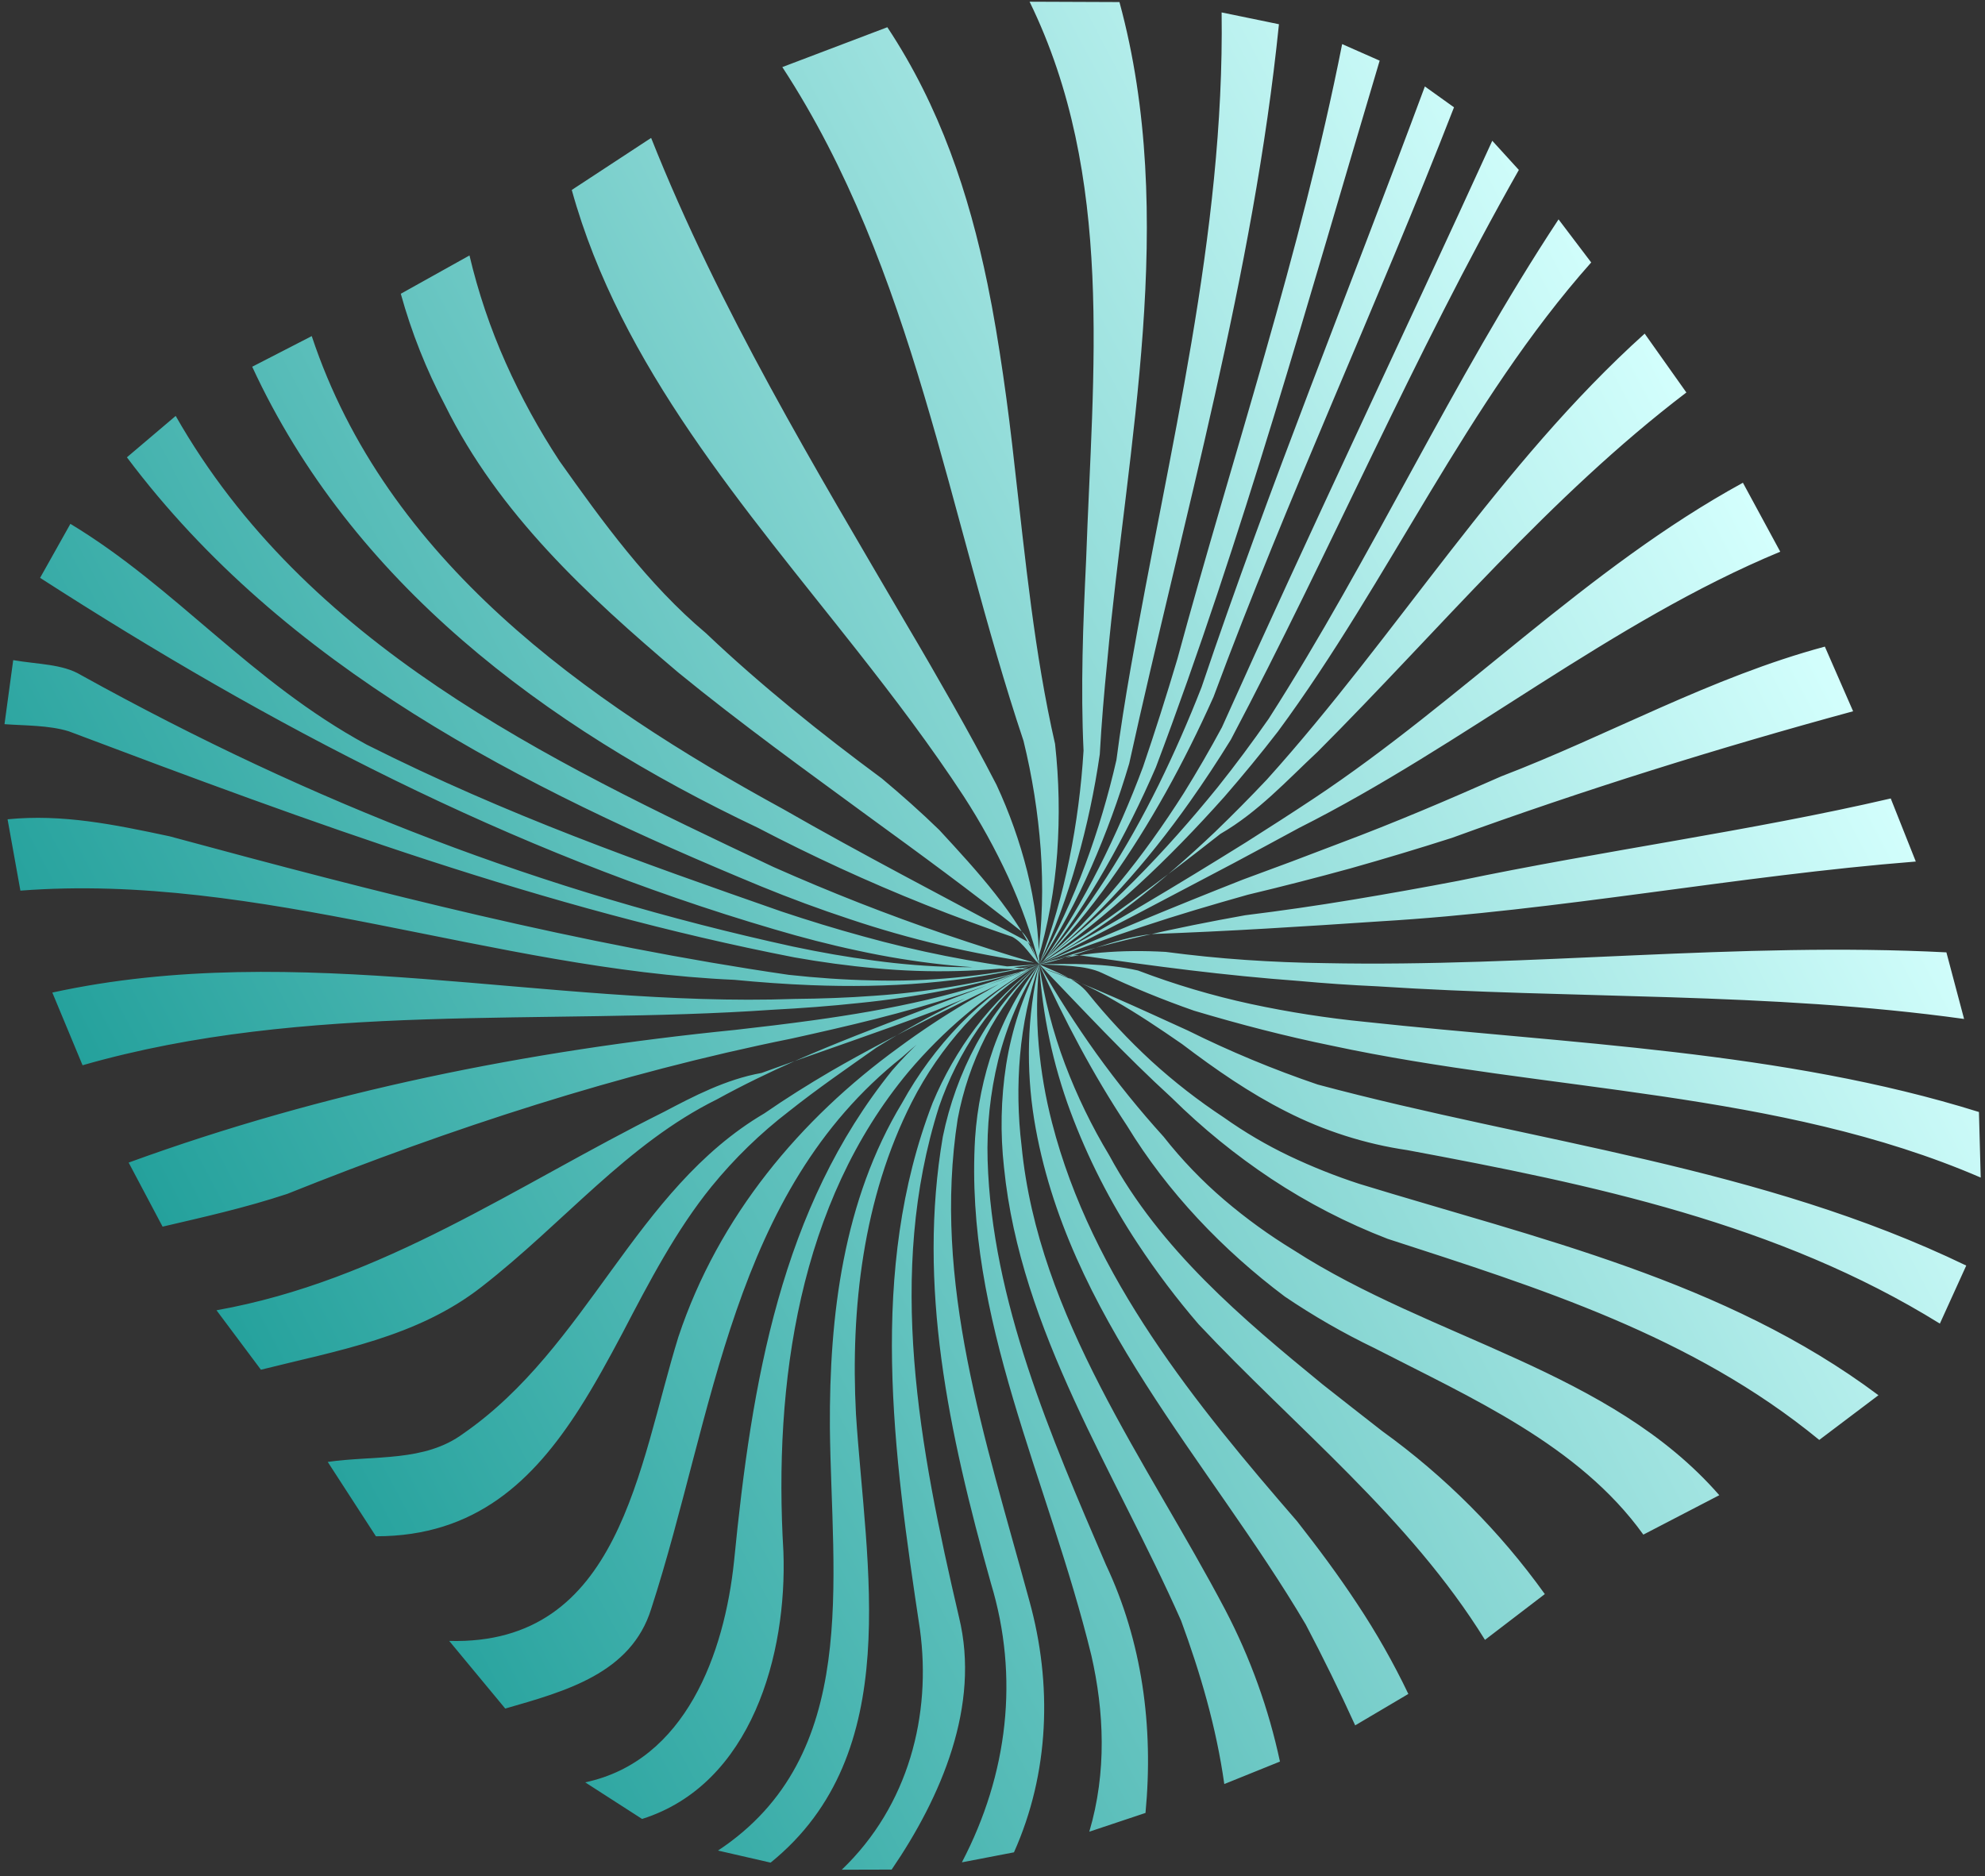 <svg width="274" height="259" viewBox="0 0 274 259" fill="none" xmlns="http://www.w3.org/2000/svg">
<rect x="0" y="0" width="274" height="259" fill="#333333" stroke="none"/>
<path d="M11.397 147.06C42.297 138.194 75.062 141.592 106.568 139.403C110.587 139.192 114.579 138.897 118.548 138.471C126.529 137.674 134.418 136.127 142.109 133.852C135.091 135.766 127.901 136.978 120.644 137.471C117.012 137.743 113.35 137.869 109.691 137.903C75.465 139.109 41.21 129.613 7.223 137.025L11.397 147.06ZM0.621 99.972C3.345 100.178 6.749 100.107 9.492 100.957C43.131 113.645 75.164 125.459 109.674 132.171C113.375 132.827 117.091 133.337 120.821 133.667C128.365 134.375 135.966 134.182 143.465 133.092C135.882 133.803 128.243 133.643 120.697 132.614C116.93 132.126 113.179 131.462 109.441 130.671C75.144 123.175 43.56 111.125 11.174 93.19C8.645 91.654 5.24 91.725 1.824 91.132L0.621 99.972ZM5.535 79.773C37.175 100.149 70.46 117.612 106.86 128.285C110.686 129.419 114.535 130.421 118.414 131.241C126.193 132.935 134.129 133.798 142.09 133.816C134.337 132.877 126.665 131.355 119.141 129.264C115.368 128.234 111.619 127.082 107.896 125.841C88.417 119.033 70.12 112.606 50.617 102.8C34.542 94.057 24.283 81.105 9.717 72.319L5.535 79.773ZM2.816 122.954C35.77 120.41 68.062 133.807 101.374 135.267C104.927 135.61 108.441 135.866 111.96 136.003C122.502 136.413 133.046 135.738 143.432 133.138C135.861 134.818 128.112 135.558 120.361 135.343C116.518 135.267 112.687 134.996 108.863 134.577C80.027 130.383 52.179 123.248 23.409 115.453C15.655 113.799 8.586 112.358 1.045 113.105L2.816 122.954ZM34.812 50.628C48.581 80.405 75.104 100.28 104.584 114.262C108.333 116.219 112.128 118.081 115.969 119.849C123.72 123.415 131.651 126.58 139.729 129.33C141.336 130.204 142.282 132 143.44 133.111C142.967 132.213 142.707 130.629 141.785 129.968C135.988 126.854 130.276 123.839 124.658 120.826C119.039 117.814 113.518 114.801 108.095 111.692C80.718 96.734 53.297 77.332 43.032 46.399L34.812 50.628ZM55.324 40.554C56.799 45.887 58.846 51.045 61.431 55.938C68.818 70.9 81.087 82.22 93.625 92.842C97.928 96.364 102.328 99.731 106.742 103.039C111.156 106.347 115.559 109.524 119.852 112.689C123.423 115.288 126.997 117.892 130.541 120.539C134.086 123.187 137.607 125.876 141.07 128.641C142.228 129.752 142.725 131.784 143.434 133.132C140.337 126.159 134.995 120.369 129.653 114.579C127.101 112.096 124.448 109.748 121.74 107.48C117.56 104.388 113.39 101.186 109.32 97.845C105.25 94.505 101.264 91.041 97.452 87.416C89.442 80.689 83.131 71.968 77.232 63.649C74.398 59.34 71.916 54.808 69.812 50.098C67.683 45.322 66.006 40.356 64.805 35.266L55.324 40.554ZM22.443 169.341C28.148 168.007 33.798 166.753 39.661 164.814C62.404 155.71 85.408 148.19 109.262 143.376C113.167 142.513 117.056 141.63 120.907 140.653C128.616 138.7 136.185 136.373 143.461 133.117C133.33 137.303 122.816 139.396 112.177 140.861C108.632 141.351 105.069 141.775 101.467 142.18C72.855 145.048 44.816 150.631 17.759 160.497L22.443 169.341ZM17.518 63.132C39.287 92.173 72.099 108.738 105.006 122.344C109.055 124.006 113.162 125.524 117.327 126.898C125.607 129.673 134.124 131.684 142.771 132.907C134.622 130.504 126.541 127.749 118.59 124.634C114.613 123.072 110.671 121.423 106.763 119.688C75.207 104.813 42.183 88.934 24.252 57.419L17.518 63.132ZM69.742 235.869C78.093 233.469 87.124 231.009 89.891 222.098C98.64 195.127 100.96 164.658 124.525 145.946C130.236 140.852 136.598 136.539 143.445 133.12C140.07 134.707 136.741 136.459 133.482 138.364C130.223 140.289 127.066 142.382 124.023 144.633C110.504 154.456 99.203 167.86 93.646 184.548C88.112 202.371 85.675 227.167 62.006 226.533L69.742 235.869ZM158.119 250.278C159.254 238.354 157.647 226.583 152.66 216.018C145.026 198.244 136.918 179.572 136.326 160.202C136.189 155.537 136.681 150.874 137.789 146.34C138.951 141.657 140.864 137.194 143.452 133.122C140.748 136.619 138.616 140.522 137.137 144.687C135.735 148.689 134.881 152.862 134.597 157.092C133.112 182.149 144.694 204.153 150.65 228.546C152.398 236.228 152.8 244.619 150.362 252.869L158.119 250.278ZM139.963 255.717C144.856 244.785 145.283 232.518 142.092 221.007C135.948 198.435 128.692 177.021 132.193 154.486C132.927 150.545 134.219 146.729 136.031 143.153C137.945 139.431 140.449 136.045 143.447 133.124C139.955 136.301 137.016 140.038 134.753 144.181C132.602 148.183 131.048 152.479 130.141 156.931C126.631 177.509 130.908 197.623 136.793 218.612C140.693 231.47 139.155 244.896 132.774 257.098L139.963 255.717ZM36.017 189.092C46.466 186.46 57.553 184.638 66.49 177.64C77.886 168.775 86.516 157.924 98.973 151.762C102.504 149.818 106.117 148.071 109.795 146.439C120.802 141.597 132.416 137.778 143.445 133.12C138.953 135.484 133.775 137.636 129.047 139.551C125.105 141.053 121.118 142.469 117.123 143.872C113.129 145.275 109.114 146.671 105.128 148.121C100.178 149.006 95.686 151.371 91.644 153.498C71.194 163.689 52.847 176.787 29.884 180.885L36.017 189.092ZM123.079 258.1C129.939 248.049 135.353 235.45 132.376 223.254C126.893 199.76 122.309 175.792 129.617 152.786C130.921 148.993 132.728 145.392 134.989 142.078C137.339 138.674 140.197 135.651 143.465 133.115C140.15 135.593 137.199 138.524 134.7 141.823C132.281 145.044 130.274 148.554 128.727 152.273C119.825 175.379 123.298 200.505 126.984 224.945C128.591 236.716 125.446 249.267 116.193 258.118L123.079 258.1ZM176.678 243.187C175.123 235.901 172.586 228.859 169.137 222.256C158.264 201.599 143.325 181.935 141.014 158.199C140.51 154.049 140.44 149.858 140.804 145.693C141.177 141.415 142.066 137.198 143.452 133.133C141.192 137.483 139.649 142.168 138.881 147.009C138.158 151.699 138.06 156.463 138.589 161.179C140.864 183.798 153.983 203.273 163.035 223.741C165.683 230.95 167.881 238.395 168.996 246.29L176.678 243.187ZM51.888 212.085C65.666 212.104 73.641 204.368 79.981 194.465C82.092 191.163 84.019 187.62 85.918 184.045C89.63 176.93 93.342 169.815 98.213 163.81C101.364 159.942 104.954 156.453 108.911 153.413C112.823 150.305 116.962 147.455 121.003 144.606C124.581 142.378 128.282 140.321 132.045 138.415C135.809 136.508 139.628 134.751 143.456 133.12C133.905 137.86 124.011 142.495 114.682 147.887C111.553 149.723 108.493 151.638 105.512 153.7C87.553 164.265 81.192 185.965 63.957 197.904C58.59 201.876 51.758 200.884 45.24 201.82L51.888 212.085ZM106.373 257.139C125.028 242.032 119.498 216.269 118.152 195.185C117.397 180.672 119.124 165.426 125.844 152.179C127.812 148.313 130.282 144.724 133.19 141.505C136.175 138.229 139.625 135.408 143.429 133.134C139.404 135.342 135.727 138.134 132.519 141.417C129.389 144.66 126.702 148.302 124.527 152.248C116.4 165.701 114.46 181.632 114.554 197.067C114.765 218.175 118.9 242.379 99.112 255.473L106.373 257.139ZM78.924 26.223C85.652 50.569 102.861 70.185 118.262 89.755C120.853 93.054 123.417 96.367 125.895 99.725C128.374 103.082 130.772 106.483 133.04 109.951C135.342 113.506 137.389 117.22 139.164 121.065C140.957 124.953 142.393 128.995 143.457 133.142C143.4 128.807 142.84 124.492 141.789 120.285C140.754 116.179 139.334 112.18 137.549 108.34C135.619 104.597 133.599 100.9 131.515 97.225C129.432 93.55 127.326 89.899 125.173 86.266C112.489 64.544 99.323 42.8 89.879 19.039L78.924 26.223ZM88.629 251.109C103.81 246.319 108.658 228.283 108.139 214.219C106.746 190.866 110.318 166.046 125.405 147.966C127.779 145.157 130.382 142.55 133.188 140.171C135.976 137.802 138.963 135.678 142.118 133.824C138.439 135.388 134.961 137.384 131.756 139.772C128.608 142.12 125.723 144.802 123.151 147.77C107.809 166.794 103.764 190.715 101.327 215.51C100.002 228.251 94.634 243.119 80.777 246.055L88.629 251.109ZM168.627 1.716C169.051 32.461 161.271 62.363 156.064 92.281C155.323 96.508 154.652 100.715 154.107 104.912C152.992 109.802 151.561 114.615 149.822 119.32C148.065 124.079 145.936 128.694 143.456 133.12C146.205 128.825 148.614 124.322 150.662 119.652C152.696 115.017 154.435 110.259 155.871 105.407C163.296 71.637 173.039 37.834 176.539 3.344L168.627 1.716ZM271.411 174.714C243.025 161.01 212.079 157.8 181.9 149.725C175.762 147.641 169.77 145.149 163.965 142.265C160.593 140.731 157.237 139.182 153.862 137.707C150.487 136.232 147.113 134.825 143.661 133.585C147.196 134.717 150.597 136.233 153.802 138.106C157.019 139.934 160.097 142.012 163.173 144.138C167.793 147.642 172.456 150.877 177.504 153.427C182.759 156.113 188.42 157.92 194.26 158.778C219.702 163.52 245.47 168.881 267.77 182.727L271.411 174.714ZM273.164 153.513C246.095 145.045 216.331 144.081 188.461 141.07C183.153 140.546 177.878 139.723 172.662 138.604C167.363 137.459 162.158 135.914 157.093 133.982C152.53 132.943 147.991 133.038 143.452 133.133C146.407 133.298 149.811 133.227 152.104 134.314C156.251 136.279 160.499 138.021 164.832 139.532C171.163 141.424 177.406 143.041 183.805 144.352C213.522 150.732 245.531 150.515 273.409 162.565L273.164 153.513ZM259.293 192.614C238.125 176.767 212.121 170.957 187.608 163.426C184.32 162.354 181.105 161.071 177.981 159.587C174.816 158.076 171.787 156.296 168.927 154.265C165.4 151.939 162.06 149.341 158.939 146.493C155.775 143.577 152.833 140.429 150.139 137.075C148.508 135.066 145.765 134.215 143.472 133.128C146.45 136.246 149.431 139.392 152.451 142.493C155.472 145.594 158.559 148.648 161.756 151.571C165.958 155.724 170.551 159.461 175.472 162.731C180.511 166.068 185.898 168.847 191.537 171.021C212.296 177.763 233.548 184.355 251.12 198.785L259.293 192.614ZM268.672 131.475C239.892 129.993 211.358 133.543 182.869 132.962C179.223 132.916 175.575 132.768 171.925 132.518C168.275 132.268 164.6 131.898 160.901 131.41C154.991 131.08 148.868 131.435 143.454 133.138C145.487 132.641 147.284 131.695 149.104 131.884C154.188 132.649 159.21 133.332 164.169 133.934C169.204 134.541 174.191 135.047 179.294 135.423C182.875 135.752 186.465 135.998 190.065 136.16C217.137 137.939 244.134 136.919 271.113 140.668L268.672 131.475ZM260.989 110.229C241.612 114.733 221.234 117.431 201.365 121.587C196.469 122.524 191.575 123.398 186.683 124.21C181.791 125.023 176.859 125.736 171.885 126.351C167.083 127.21 162.31 128.157 157.562 129.262C152.815 130.367 148.13 131.635 143.468 133.131C148.669 132.114 153.61 129.513 159.047 128.945C164.321 128.749 169.566 128.498 174.782 128.192C179.998 127.886 185.203 127.555 190.396 127.2C215.289 125.721 239.71 120.896 264.448 118.937L260.989 110.229ZM237.323 206.414C222.268 189.145 197.658 184.895 178.569 172.582C175.21 170.537 172.019 168.228 169.026 165.677C165.938 163.042 163.119 160.107 160.611 156.916C157.305 153.27 154.208 149.439 151.336 145.442C148.507 141.484 145.88 137.385 143.466 133.16C145.173 136.947 147.022 140.734 149.032 144.465C151.041 148.195 153.22 151.866 155.569 155.412C161.147 164.571 168.806 172.583 177.34 178.987C181.291 181.665 185.435 184.047 189.737 186.116C203.06 192.976 217.953 199.474 226.84 211.858L237.323 206.414ZM194.401 233.852C192.336 229.536 189.97 225.369 187.322 221.384C184.729 217.449 181.931 213.692 179.041 210.011C165.151 193.976 150.708 176.345 145.223 155.014C144.308 151.491 143.69 147.897 143.376 144.27C143.056 140.562 143.081 136.832 143.45 133.129C142.61 136.696 142.139 140.34 142.043 144.003C141.951 147.526 142.187 151.049 142.747 154.528C147.171 181.613 166.886 201.631 180.236 224.259C182.636 228.818 184.912 233.462 187.064 238.19L194.401 233.852ZM213.24 220.066C207.027 211.4 199.448 203.801 190.796 197.567C188.045 195.403 185.279 193.275 182.566 191.118C171.479 182.043 160.156 172.519 153.124 159.509C150.708 155.502 148.661 151.284 147.007 146.907C145.336 142.458 144.142 137.844 143.445 133.143C143.886 140.076 145.335 146.908 147.746 153.422C150.145 159.859 153.273 165.999 157.07 171.724C159.624 175.589 162.418 179.289 165.437 182.803C172.14 189.948 179.411 196.621 186.313 203.621C193.215 210.62 199.752 217.938 204.979 226.387L213.24 220.066ZM240.583 66.644C219.055 78.417 201.725 96.715 181.308 110.26C178.222 112.309 175.112 114.301 171.994 116.28C162.611 122.125 153.127 127.811 143.447 133.124C147.978 130.835 152.481 128.519 156.953 126.176C161.426 123.833 165.891 121.483 170.348 119.125C173.351 117.522 176.339 115.913 179.31 114.299C202.084 102.845 222.392 85.847 245.737 76.163L240.583 66.644ZM185.263 6.087C179.555 34.978 170.143 62.871 162.521 90.97C160.999 96.078 159.433 101.014 157.78 105.864C156.016 110.607 153.989 115.248 151.709 119.766C149.41 124.314 146.799 128.699 143.896 132.888C147.098 128.737 150.009 124.371 152.61 119.82C155.177 115.324 157.493 110.69 159.546 105.938C171.528 74.209 180.608 41.328 190.442 8.373L185.263 6.087ZM196.682 11.936C186.245 40.059 175.226 67.078 165.858 94.868C164.045 99.51 162.067 104.014 159.926 108.37C155.602 117.103 150.466 125.393 143.887 132.87C150.702 125.842 156.188 117.856 160.928 109.38C163.29 105.149 165.471 100.76 167.507 96.213C177.746 68.596 190.136 42.002 200.704 14.814L196.682 11.936ZM205.986 19.432C193.644 46.487 180.805 73.317 168.672 100.4C166.995 103.514 165.246 106.522 163.416 109.475C157.862 118.214 151.487 126.329 143.454 133.138C151.664 126.666 158.373 118.977 164.251 110.67C166.223 107.877 168.106 105.024 169.9 102.111C183.814 75.765 195.069 49.195 209.654 23.459L205.986 19.432ZM251.894 89.267C236.17 93.495 222.032 101.51 207.216 107.18C203.56 108.79 199.899 110.39 196.208 111.931C192.516 113.473 188.798 114.965 185.036 116.372C180.562 118.096 176.071 119.782 171.561 121.429C166.84 123.287 162.139 125.188 157.457 127.132C152.774 129.077 148.107 131.079 143.454 133.138C148.183 131.223 152.954 129.508 157.741 127.912C162.528 126.315 167.382 124.89 172.242 123.519C176.999 122.384 181.727 121.17 186.428 119.878C191.118 118.556 195.773 117.155 200.404 115.675C218.554 109.07 237.278 103.228 255.794 98.191L251.894 89.267ZM142.12 0.236C153.905 24.393 150.83 51.245 149.924 77.27C149.714 81.699 149.516 86.087 149.431 90.502C149.345 94.917 149.363 99.255 149.567 103.621C149.263 108.647 148.609 113.646 147.609 118.581C146.609 123.539 145.215 128.409 143.441 133.145C145.544 128.526 147.291 123.753 148.666 118.867C150.038 114.03 151.088 109.108 151.809 104.132C152.045 99.839 152.412 95.534 152.847 91.204C155.572 61.365 162.643 30.116 154.524 0.285L142.12 0.236ZM107.988 9.261C126.245 37.232 130.804 70.961 141.281 102.276C142.485 107.191 143.279 112.198 143.653 117.245C144.024 122.39 143.875 127.56 143.211 132.675C144.659 127.794 145.573 122.769 145.935 117.69C146.287 112.695 146.187 107.679 145.636 102.702C142.789 90.231 141.544 77.328 140.07 64.501C139.603 60.234 139.078 55.968 138.461 51.745C137.845 47.522 137.16 43.312 136.305 39.168C133.735 26.723 129.753 14.734 122.485 3.758L107.988 9.261ZM227.023 46.059C206.952 64.142 192.908 87.592 174.871 107.621C172.528 110.101 170.138 112.515 167.703 114.863C160.357 121.832 152.491 128.204 143.436 133.159C147.804 130.384 152.06 127.473 156.209 124.434C160.357 121.396 164.443 118.282 168.462 115.117C173.663 112.116 177.659 107.719 181.891 103.771C198.795 86.844 213.856 68.594 232.779 54.184L227.023 46.059ZM215.134 30.284C200.357 52.703 189.504 76.767 175.126 99.223C172.837 102.503 170.524 105.619 168.101 108.655C160.795 117.662 152.809 126.018 143.424 133.114C153.076 126.525 161.361 118.563 169.014 109.987C171.542 107.073 174.005 104.091 176.402 100.983C191.808 80.119 202.425 55.606 219.642 36.232L215.134 30.284Z" fill="url(#paint0_linear_780_1188)"/>
<defs>
<linearGradient id="paint0_linear_780_1188" x1="244.034" y1="72.928" x2="30.756" y2="185.189" gradientUnits="userSpaceOnUse">
<stop stop-color="#D4FFFD"/>
<stop offset="1" stop-color="#24A19C"/>
</linearGradient>
</defs>
</svg>
